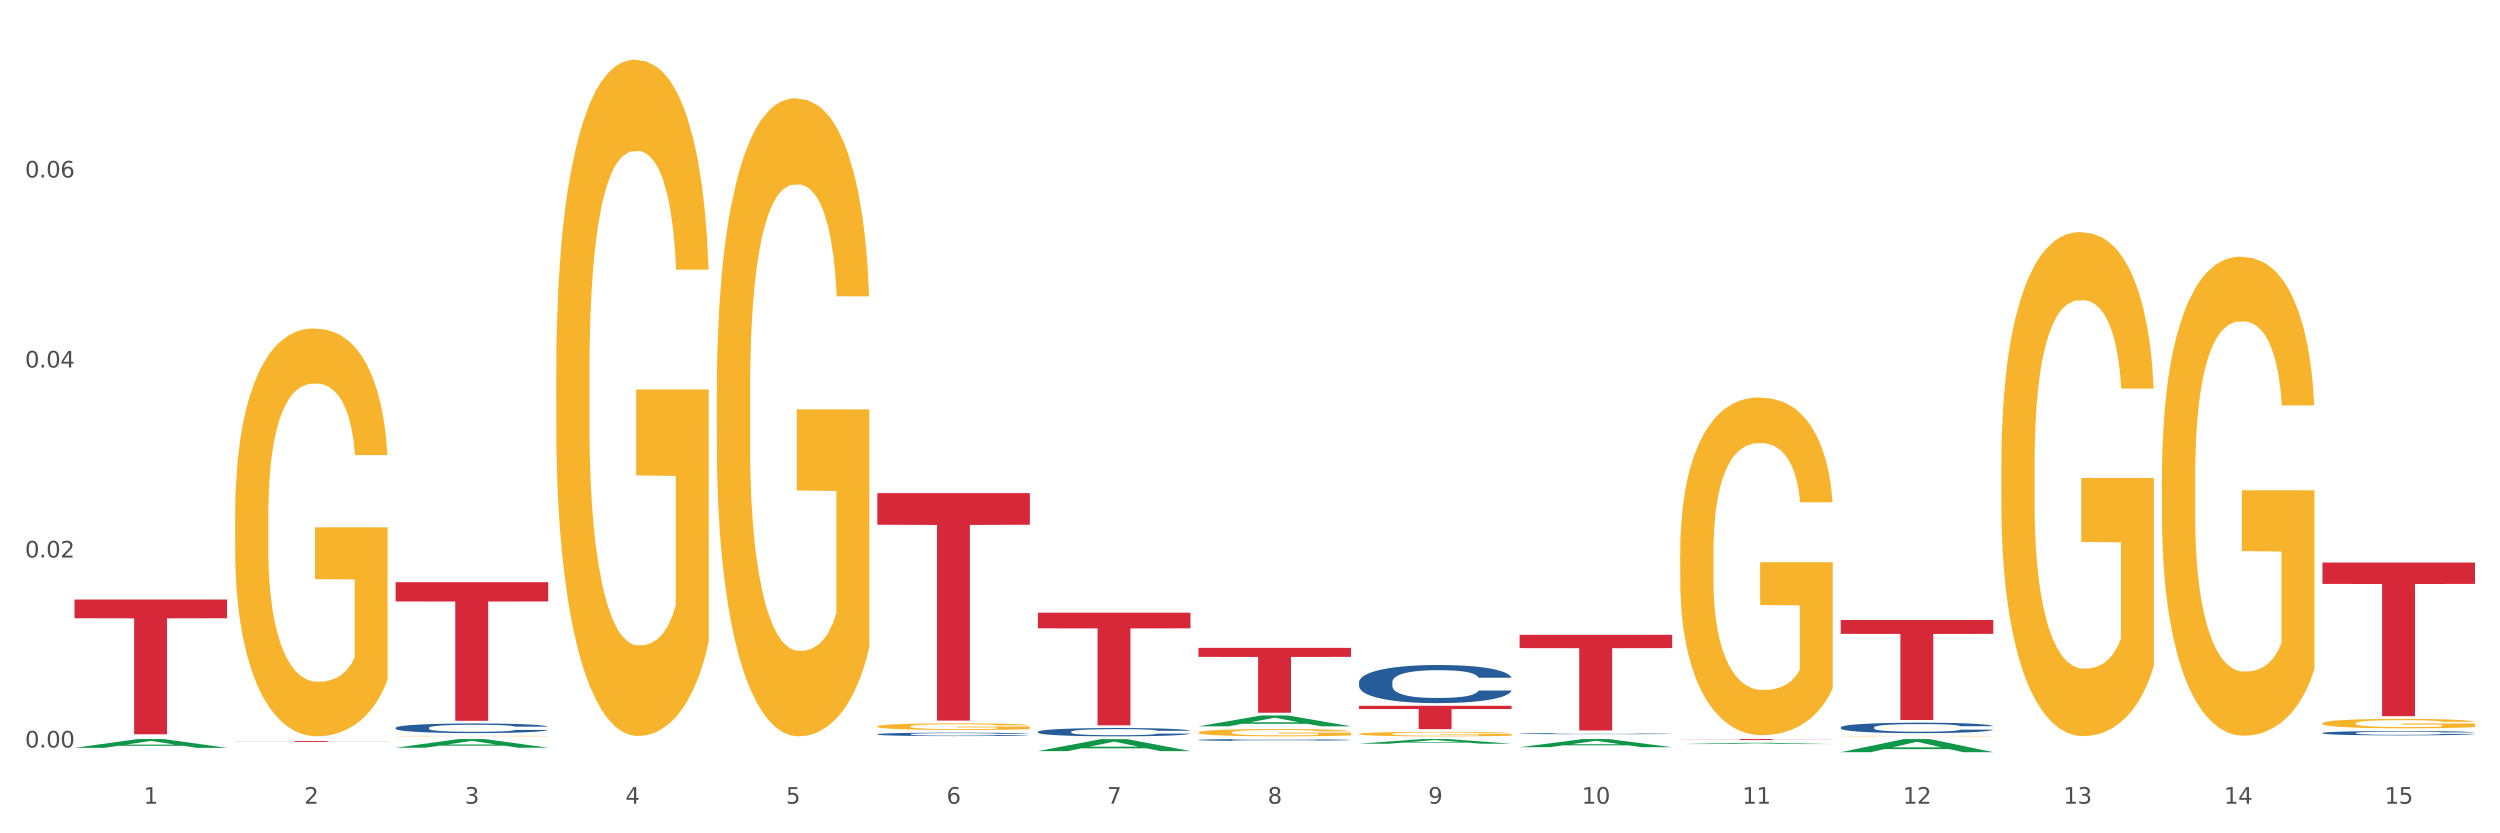 <?xml version="1.0" encoding="utf-8" standalone="no"?>
<!DOCTYPE svg PUBLIC "-//W3C//DTD SVG 1.1//EN"
  "http://www.w3.org/Graphics/SVG/1.1/DTD/svg11.dtd">
<svg xmlns:xlink="http://www.w3.org/1999/xlink" width="1080pt" height="360pt" viewBox="0 0 1080 360" xmlns="http://www.w3.org/2000/svg" version="1.1">
 <rect x="0" y="0" width="1080" height="360" fill="#333333" stroke="none"/>
 <defs>
  <style type="text/css">*{stroke-linejoin: round; stroke-linecap: butt}</style>
 </defs>
 <g id="figure_1">
  <g id="patch_1">
   <path d="M 0 360 
L 1080 360 
L 1080 0 
L 0 0 
z
" style="fill: #ffffff; stroke: #ffffff; stroke-linejoin: miter"/>
  </g>
  <g id="axes_1">
   <g id="matplotlib.axis_1">
    <g id="xtick_1">
     <g id="text_1">
      <!-- 1 -->
      <g style="fill: #4d4d4d" transform="translate(62.07 347.204) scale(0.096 -0.096)">
       <defs>
        <path id="DejaVuSans-31" d="M 794 531 
L 1825 531 
L 1825 4091 
L 703 3866 
L 703 4441 
L 1819 4666 
L 2450 4666 
L 2450 531 
L 3481 531 
L 3481 0 
L 794 0 
L 794 531 
z
" transform="scale(0.016)"/>
       </defs>
       <use xlink:href="#DejaVuSans-31"/>
      </g>
     </g>
    </g>
    <g id="xtick_2">
     <g id="text_2">
      <!-- 2 -->
      <g style="fill: #4d4d4d" transform="translate(131.436 347.204) scale(0.096 -0.096)">
       <defs>
        <path id="DejaVuSans-32" d="M 1228 531 
L 3431 531 
L 3431 0 
L 469 0 
L 469 531 
Q 828 903 1448 1529 
Q 2069 2156 2228 2338 
Q 2531 2678 2651 2914 
Q 2772 3150 2772 3378 
Q 2772 3750 2511 3984 
Q 2250 4219 1831 4219 
Q 1534 4219 1204 4116 
Q 875 4013 500 3803 
L 500 4441 
Q 881 4594 1212 4672 
Q 1544 4750 1819 4750 
Q 2544 4750 2975 4387 
Q 3406 4025 3406 3419 
Q 3406 3131 3298 2873 
Q 3191 2616 2906 2266 
Q 2828 2175 2409 1742 
Q 1991 1309 1228 531 
z
" transform="scale(0.016)"/>
       </defs>
       <use xlink:href="#DejaVuSans-32"/>
      </g>
     </g>
    </g>
    <g id="xtick_3">
     <g id="text_3">
      <!-- 3 -->
      <g style="fill: #4d4d4d" transform="translate(200.802 347.204) scale(0.096 -0.096)">
       <defs>
        <path id="DejaVuSans-33" d="M 2597 2516 
Q 3050 2419 3304 2112 
Q 3559 1806 3559 1356 
Q 3559 666 3084 287 
Q 2609 -91 1734 -91 
Q 1441 -91 1130 -33 
Q 819 25 488 141 
L 488 750 
Q 750 597 1062 519 
Q 1375 441 1716 441 
Q 2309 441 2620 675 
Q 2931 909 2931 1356 
Q 2931 1769 2642 2001 
Q 2353 2234 1838 2234 
L 1294 2234 
L 1294 2753 
L 1863 2753 
Q 2328 2753 2575 2939 
Q 2822 3125 2822 3475 
Q 2822 3834 2567 4026 
Q 2313 4219 1838 4219 
Q 1578 4219 1281 4162 
Q 984 4106 628 3988 
L 628 4550 
Q 988 4650 1302 4700 
Q 1616 4750 1894 4750 
Q 2613 4750 3031 4423 
Q 3450 4097 3450 3541 
Q 3450 3153 3228 2886 
Q 3006 2619 2597 2516 
z
" transform="scale(0.016)"/>
       </defs>
       <use xlink:href="#DejaVuSans-33"/>
      </g>
     </g>
    </g>
    <g id="xtick_4">
     <g id="text_4">
      <!-- 4 -->
      <g style="fill: #4d4d4d" transform="translate(270.169 347.204) scale(0.096 -0.096)">
       <defs>
        <path id="DejaVuSans-34" d="M 2419 4116 
L 825 1625 
L 2419 1625 
L 2419 4116 
z
M 2253 4666 
L 3047 4666 
L 3047 1625 
L 3713 1625 
L 3713 1100 
L 3047 1100 
L 3047 0 
L 2419 0 
L 2419 1100 
L 313 1100 
L 313 1709 
L 2253 4666 
z
" transform="scale(0.016)"/>
       </defs>
       <use xlink:href="#DejaVuSans-34"/>
      </g>
     </g>
    </g>
    <g id="xtick_5">
     <g id="text_5">
      <!-- 5 -->
      <g style="fill: #4d4d4d" transform="translate(339.535 347.204) scale(0.096 -0.096)">
       <defs>
        <path id="DejaVuSans-35" d="M 691 4666 
L 3169 4666 
L 3169 4134 
L 1269 4134 
L 1269 2991 
Q 1406 3038 1543 3061 
Q 1681 3084 1819 3084 
Q 2600 3084 3056 2656 
Q 3513 2228 3513 1497 
Q 3513 744 3044 326 
Q 2575 -91 1722 -91 
Q 1428 -91 1123 -41 
Q 819 9 494 109 
L 494 744 
Q 775 591 1075 516 
Q 1375 441 1709 441 
Q 2250 441 2565 725 
Q 2881 1009 2881 1497 
Q 2881 1984 2565 2268 
Q 2250 2553 1709 2553 
Q 1456 2553 1204 2497 
Q 953 2441 691 2322 
L 691 4666 
z
" transform="scale(0.016)"/>
       </defs>
       <use xlink:href="#DejaVuSans-35"/>
      </g>
     </g>
    </g>
    <g id="xtick_6">
     <g id="text_6">
      <!-- 6 -->
      <g style="fill: #4d4d4d" transform="translate(408.901 347.204) scale(0.096 -0.096)">
       <defs>
        <path id="DejaVuSans-36" d="M 2113 2584 
Q 1688 2584 1439 2293 
Q 1191 2003 1191 1497 
Q 1191 994 1439 701 
Q 1688 409 2113 409 
Q 2538 409 2786 701 
Q 3034 994 3034 1497 
Q 3034 2003 2786 2293 
Q 2538 2584 2113 2584 
z
M 3366 4563 
L 3366 3988 
Q 3128 4100 2886 4159 
Q 2644 4219 2406 4219 
Q 1781 4219 1451 3797 
Q 1122 3375 1075 2522 
Q 1259 2794 1537 2939 
Q 1816 3084 2150 3084 
Q 2853 3084 3261 2657 
Q 3669 2231 3669 1497 
Q 3669 778 3244 343 
Q 2819 -91 2113 -91 
Q 1303 -91 875 529 
Q 447 1150 447 2328 
Q 447 3434 972 4092 
Q 1497 4750 2381 4750 
Q 2619 4750 2861 4703 
Q 3103 4656 3366 4563 
z
" transform="scale(0.016)"/>
       </defs>
       <use xlink:href="#DejaVuSans-36"/>
      </g>
     </g>
    </g>
    <g id="xtick_7">
     <g id="text_7">
      <!-- 7 -->
      <g style="fill: #4d4d4d" transform="translate(478.267 347.204) scale(0.096 -0.096)">
       <defs>
        <path id="DejaVuSans-37" d="M 525 4666 
L 3525 4666 
L 3525 4397 
L 1831 0 
L 1172 0 
L 2766 4134 
L 525 4134 
L 525 4666 
z
" transform="scale(0.016)"/>
       </defs>
       <use xlink:href="#DejaVuSans-37"/>
      </g>
     </g>
    </g>
    <g id="xtick_8">
     <g id="text_8">
      <!-- 8 -->
      <g style="fill: #4d4d4d" transform="translate(547.634 347.204) scale(0.096 -0.096)">
       <defs>
        <path id="DejaVuSans-38" d="M 2034 2216 
Q 1584 2216 1326 1975 
Q 1069 1734 1069 1313 
Q 1069 891 1326 650 
Q 1584 409 2034 409 
Q 2484 409 2743 651 
Q 3003 894 3003 1313 
Q 3003 1734 2745 1975 
Q 2488 2216 2034 2216 
z
M 1403 2484 
Q 997 2584 770 2862 
Q 544 3141 544 3541 
Q 544 4100 942 4425 
Q 1341 4750 2034 4750 
Q 2731 4750 3128 4425 
Q 3525 4100 3525 3541 
Q 3525 3141 3298 2862 
Q 3072 2584 2669 2484 
Q 3125 2378 3379 2068 
Q 3634 1759 3634 1313 
Q 3634 634 3220 271 
Q 2806 -91 2034 -91 
Q 1263 -91 848 271 
Q 434 634 434 1313 
Q 434 1759 690 2068 
Q 947 2378 1403 2484 
z
M 1172 3481 
Q 1172 3119 1398 2916 
Q 1625 2713 2034 2713 
Q 2441 2713 2670 2916 
Q 2900 3119 2900 3481 
Q 2900 3844 2670 4047 
Q 2441 4250 2034 4250 
Q 1625 4250 1398 4047 
Q 1172 3844 1172 3481 
z
" transform="scale(0.016)"/>
       </defs>
       <use xlink:href="#DejaVuSans-38"/>
      </g>
     </g>
    </g>
    <g id="xtick_9">
     <g id="text_9">
      <!-- 9 -->
      <g style="fill: #4d4d4d" transform="translate(617 347.204) scale(0.096 -0.096)">
       <defs>
        <path id="DejaVuSans-39" d="M 703 97 
L 703 672 
Q 941 559 1184 500 
Q 1428 441 1663 441 
Q 2288 441 2617 861 
Q 2947 1281 2994 2138 
Q 2813 1869 2534 1725 
Q 2256 1581 1919 1581 
Q 1219 1581 811 2004 
Q 403 2428 403 3163 
Q 403 3881 828 4315 
Q 1253 4750 1959 4750 
Q 2769 4750 3195 4129 
Q 3622 3509 3622 2328 
Q 3622 1225 3098 567 
Q 2575 -91 1691 -91 
Q 1453 -91 1209 -44 
Q 966 3 703 97 
z
M 1959 2075 
Q 2384 2075 2632 2365 
Q 2881 2656 2881 3163 
Q 2881 3666 2632 3958 
Q 2384 4250 1959 4250 
Q 1534 4250 1286 3958 
Q 1038 3666 1038 3163 
Q 1038 2656 1286 2365 
Q 1534 2075 1959 2075 
z
" transform="scale(0.016)"/>
       </defs>
       <use xlink:href="#DejaVuSans-39"/>
      </g>
     </g>
    </g>
    <g id="xtick_10">
     <g id="text_10">
      <!-- 10 -->
      <g style="fill: #4d4d4d" transform="translate(683.312 347.204) scale(0.096 -0.096)">
       <defs>
        <path id="DejaVuSans-30" d="M 2034 4250 
Q 1547 4250 1301 3770 
Q 1056 3291 1056 2328 
Q 1056 1369 1301 889 
Q 1547 409 2034 409 
Q 2525 409 2770 889 
Q 3016 1369 3016 2328 
Q 3016 3291 2770 3770 
Q 2525 4250 2034 4250 
z
M 2034 4750 
Q 2819 4750 3233 4129 
Q 3647 3509 3647 2328 
Q 3647 1150 3233 529 
Q 2819 -91 2034 -91 
Q 1250 -91 836 529 
Q 422 1150 422 2328 
Q 422 3509 836 4129 
Q 1250 4750 2034 4750 
z
" transform="scale(0.016)"/>
       </defs>
       <use xlink:href="#DejaVuSans-31"/>
       <use xlink:href="#DejaVuSans-30" transform="translate(63.623 0)"/>
      </g>
     </g>
    </g>
    <g id="xtick_11">
     <g id="text_11">
      <!-- 11 -->
      <g style="fill: #4d4d4d" transform="translate(752.678 347.204) scale(0.096 -0.096)">
       <use xlink:href="#DejaVuSans-31"/>
       <use xlink:href="#DejaVuSans-31" transform="translate(63.623 0)"/>
      </g>
     </g>
    </g>
    <g id="xtick_12">
     <g id="text_12">
      <!-- 12 -->
      <g style="fill: #4d4d4d" transform="translate(822.044 347.204) scale(0.096 -0.096)">
       <use xlink:href="#DejaVuSans-31"/>
       <use xlink:href="#DejaVuSans-32" transform="translate(63.623 0)"/>
      </g>
     </g>
    </g>
    <g id="xtick_13">
     <g id="text_13">
      <!-- 13 -->
      <g style="fill: #4d4d4d" transform="translate(891.411 347.204) scale(0.096 -0.096)">
       <use xlink:href="#DejaVuSans-31"/>
       <use xlink:href="#DejaVuSans-33" transform="translate(63.623 0)"/>
      </g>
     </g>
    </g>
    <g id="xtick_14">
     <g id="text_14">
      <!-- 14 -->
      <g style="fill: #4d4d4d" transform="translate(960.777 347.204) scale(0.096 -0.096)">
       <use xlink:href="#DejaVuSans-31"/>
       <use xlink:href="#DejaVuSans-34" transform="translate(63.623 0)"/>
      </g>
     </g>
    </g>
    <g id="xtick_15">
     <g id="text_15">
      <!-- 15 -->
      <g style="fill: #4d4d4d" transform="translate(1030.143 347.204) scale(0.096 -0.096)">
       <use xlink:href="#DejaVuSans-31"/>
       <use xlink:href="#DejaVuSans-35" transform="translate(63.623 0)"/>
      </g>
     </g>
    </g>
    <g id="xtick_16"/>
    <g id="xtick_17"/>
    <g id="xtick_18"/>
    <g id="xtick_19"/>
    <g id="xtick_20"/>
    <g id="xtick_21"/>
    <g id="xtick_22"/>
    <g id="xtick_23"/>
    <g id="xtick_24"/>
    <g id="xtick_25"/>
    <g id="xtick_26"/>
    <g id="xtick_27"/>
    <g id="xtick_28"/>
    <g id="xtick_29"/>
   </g>
   <g id="matplotlib.axis_2">
    <g id="ytick_1">
     <g id="text_16">
      <!-- 0.00 -->
      <g style="fill: #4d4d4d" transform="translate(10.8 322.922) scale(0.096 -0.096)">
       <defs>
        <path id="DejaVuSans-2e" d="M 684 794 
L 1344 794 
L 1344 0 
L 684 0 
L 684 794 
z
" transform="scale(0.016)"/>
       </defs>
       <use xlink:href="#DejaVuSans-30"/>
       <use xlink:href="#DejaVuSans-2e" transform="translate(63.623 0)"/>
       <use xlink:href="#DejaVuSans-30" transform="translate(95.41 0)"/>
       <use xlink:href="#DejaVuSans-30" transform="translate(159.033 0)"/>
      </g>
     </g>
    </g>
    <g id="ytick_2">
     <g id="text_17">
      <!-- 0.02 -->
      <g style="fill: #4d4d4d" transform="translate(10.8 240.844) scale(0.096 -0.096)">
       <use xlink:href="#DejaVuSans-30"/>
       <use xlink:href="#DejaVuSans-2e" transform="translate(63.623 0)"/>
       <use xlink:href="#DejaVuSans-30" transform="translate(95.41 0)"/>
       <use xlink:href="#DejaVuSans-32" transform="translate(159.033 0)"/>
      </g>
     </g>
    </g>
    <g id="ytick_3">
     <g id="text_18">
      <!-- 0.04 -->
      <g style="fill: #4d4d4d" transform="translate(10.8 158.766) scale(0.096 -0.096)">
       <use xlink:href="#DejaVuSans-30"/>
       <use xlink:href="#DejaVuSans-2e" transform="translate(63.623 0)"/>
       <use xlink:href="#DejaVuSans-30" transform="translate(95.41 0)"/>
       <use xlink:href="#DejaVuSans-34" transform="translate(159.033 0)"/>
      </g>
     </g>
    </g>
    <g id="ytick_4">
     <g id="text_19">
      <!-- 0.06 -->
      <g style="fill: #4d4d4d" transform="translate(10.8 76.688) scale(0.096 -0.096)">
       <use xlink:href="#DejaVuSans-30"/>
       <use xlink:href="#DejaVuSans-2e" transform="translate(63.623 0)"/>
       <use xlink:href="#DejaVuSans-30" transform="translate(95.41 0)"/>
       <use xlink:href="#DejaVuSans-36" transform="translate(159.033 0)"/>
      </g>
     </g>
    </g>
    <g id="ytick_5"/>
    <g id="ytick_6"/>
    <g id="ytick_7"/>
    <g id="ytick_8"/>
   </g>
   <g id="PolyCollection_1">
    <path d="M 32.175 323.07 
L 32.243 323.066 
L 59.417 319.278 
L 70.695 319.274 
L 98.073 323.077 
L 85.029 323.077 
L 79.119 322.191 
L 51.061 322.191 
L 50.857 322.206 
L 45.151 323.077 
L 32.175 323.077 
L 32.175 323.07 
L 54.594 321.663 
L 75.586 321.659 
L 65.192 320.085 
L 65.056 320.078 
L 64.92 320.088 
L 54.526 321.659 
L 54.594 321.663 
L 32.175 323.07 
z
" clip-path="url(#p34d28f32a7)" style="fill: #109648"/>
    <path d="M 448.372 316.121 
L 448.45 316.118 
L 448.45 316.026 
L 448.684 315.901 
L 449.541 315.671 
L 450.631 315.497 
L 452.501 315.294 
L 453.513 315.208 
L 454.837 315.113 
L 457.564 314.959 
L 460.679 314.828 
L 462.861 314.755 
L 464.496 314.709 
L 468.157 314.627 
L 470.26 314.591 
L 472.441 314.562 
L 474.311 314.542 
L 477.427 314.519 
L 479.919 314.509 
L 482.801 314.506 
L 485.216 314.509 
L 488.41 314.522 
L 493.083 314.562 
L 494.875 314.585 
L 497.289 314.624 
L 499.782 314.677 
L 501.807 314.729 
L 504.144 314.805 
L 506.559 314.903 
L 508.896 315.028 
L 510.531 315.143 
L 511.856 315.264 
L 513.024 315.412 
L 513.881 315.573 
L 514.27 315.707 
L 500.016 315.707 
L 499.626 315.586 
L 498.847 315.455 
L 498.068 315.366 
L 497.212 315.294 
L 495.887 315.212 
L 494.719 315.159 
L 492.772 315.097 
L 490.98 315.057 
L 489.5 315.034 
L 487.709 315.015 
L 483.892 314.995 
L 481.165 314.995 
L 479.452 315.002 
L 477.349 315.018 
L 475.557 315.041 
L 473.454 315.08 
L 471.818 315.123 
L 470.183 315.179 
L 469.248 315.218 
L 467.846 315.291 
L 466.911 315.35 
L 465.665 315.451 
L 464.964 315.524 
L 463.717 315.711 
L 463.172 315.849 
L 462.938 315.944 
L 462.783 316.049 
L 462.783 316.561 
L 463.25 316.791 
L 463.639 316.889 
L 464.263 317.001 
L 465.431 317.145 
L 467.145 317.286 
L 468.936 317.388 
L 470.416 317.45 
L 471.818 317.496 
L 473.22 317.533 
L 474.934 317.565 
L 476.336 317.585 
L 478.439 317.605 
L 480.932 317.615 
L 482.879 317.615 
L 486.852 317.598 
L 488.643 317.582 
L 490.357 317.559 
L 492.226 317.523 
L 493.706 317.483 
L 494.563 317.454 
L 495.965 317.391 
L 497.056 317.326 
L 497.99 317.25 
L 498.614 317.185 
L 499.315 317.086 
L 499.86 316.974 
L 500.016 316.915 
L 514.27 316.915 
L 513.959 317.034 
L 513.413 317.148 
L 512.323 317.303 
L 511.466 317.391 
L 510.142 317.5 
L 508.74 317.592 
L 506.792 317.693 
L 505.001 317.769 
L 503.131 317.835 
L 501.106 317.894 
L 497.445 317.976 
L 496.121 317.999 
L 493.317 318.038 
L 491.136 318.061 
L 487.942 318.084 
L 484.671 318.097 
L 481.243 318.1 
L 478.206 318.094 
L 474.856 318.074 
L 472.753 318.054 
L 470.416 318.025 
L 467.69 317.979 
L 465.119 317.923 
L 462.705 317.858 
L 460.446 317.782 
L 458.343 317.697 
L 455.616 317.556 
L 453.591 317.418 
L 452.111 317.29 
L 451.099 317.181 
L 450.086 317.043 
L 449.541 316.948 
L 448.684 316.718 
L 448.372 316.505 
L 448.372 316.121 
z
" clip-path="url(#p34d28f32a7)" style="fill: #255c99"/>
    <path d="M 517.739 319.646 
L 517.816 319.646 
L 517.816 319.625 
L 518.05 319.596 
L 518.907 319.543 
L 519.997 319.503 
L 521.867 319.456 
L 522.88 319.436 
L 524.204 319.414 
L 526.93 319.379 
L 530.046 319.349 
L 532.227 319.332 
L 533.863 319.321 
L 537.523 319.302 
L 539.627 319.294 
L 541.808 319.287 
L 543.677 319.283 
L 546.793 319.278 
L 549.285 319.275 
L 552.167 319.274 
L 554.582 319.275 
L 557.776 319.278 
L 562.449 319.287 
L 564.241 319.293 
L 566.656 319.302 
L 569.148 319.314 
L 571.173 319.326 
L 573.51 319.343 
L 575.925 319.366 
L 578.262 319.395 
L 579.898 319.421 
L 581.222 319.449 
L 582.39 319.483 
L 583.247 319.52 
L 583.636 319.551 
L 569.382 319.551 
L 568.992 319.523 
L 568.214 319.493 
L 567.435 319.473 
L 566.578 319.456 
L 565.254 319.437 
L 564.085 319.425 
L 562.138 319.411 
L 560.346 319.402 
L 558.866 319.396 
L 557.075 319.392 
L 553.258 319.387 
L 550.532 319.387 
L 548.818 319.389 
L 546.715 319.392 
L 544.923 319.398 
L 542.82 319.407 
L 541.184 319.417 
L 539.549 319.429 
L 538.614 319.439 
L 537.212 319.455 
L 536.277 319.469 
L 535.031 319.492 
L 534.33 319.509 
L 533.084 319.552 
L 532.538 319.584 
L 532.305 319.606 
L 532.149 319.63 
L 532.149 319.748 
L 532.616 319.801 
L 533.006 319.823 
L 533.629 319.849 
L 534.797 319.882 
L 536.511 319.915 
L 538.302 319.938 
L 539.782 319.953 
L 541.184 319.963 
L 542.587 319.972 
L 544.3 319.979 
L 545.702 319.984 
L 547.805 319.988 
L 550.298 319.99 
L 552.245 319.99 
L 556.218 319.987 
L 558.009 319.983 
L 559.723 319.978 
L 561.593 319.969 
L 563.073 319.96 
L 563.929 319.953 
L 565.331 319.939 
L 566.422 319.924 
L 567.357 319.907 
L 567.98 319.891 
L 568.681 319.869 
L 569.226 319.843 
L 569.382 319.829 
L 583.636 319.829 
L 583.325 319.857 
L 582.78 319.883 
L 581.689 319.919 
L 580.832 319.939 
L 579.508 319.964 
L 578.106 319.985 
L 576.159 320.009 
L 574.367 320.026 
L 572.498 320.041 
L 570.472 320.055 
L 566.811 320.074 
L 565.487 320.079 
L 562.683 320.088 
L 560.502 320.093 
L 557.308 320.099 
L 554.037 320.102 
L 550.61 320.102 
L 547.572 320.101 
L 544.222 320.096 
L 542.119 320.092 
L 539.782 320.085 
L 537.056 320.074 
L 534.486 320.062 
L 532.071 320.046 
L 529.812 320.029 
L 527.709 320.009 
L 524.983 319.977 
L 522.957 319.945 
L 521.477 319.916 
L 520.465 319.891 
L 519.452 319.859 
L 518.907 319.837 
L 518.05 319.784 
L 517.739 319.735 
L 517.739 319.646 
z
" clip-path="url(#p34d28f32a7)" style="fill: #255c99"/>
    <path d="M 587.105 294.68 
L 587.183 294.665 
L 587.183 294.244 
L 587.416 293.673 
L 588.273 292.62 
L 589.364 291.824 
L 591.233 290.892 
L 592.246 290.501 
L 593.57 290.065 
L 596.296 289.358 
L 599.412 288.757 
L 601.593 288.426 
L 603.229 288.216 
L 606.89 287.84 
L 608.993 287.675 
L 611.174 287.539 
L 613.043 287.449 
L 616.159 287.344 
L 618.652 287.299 
L 621.534 287.284 
L 623.948 287.299 
L 627.142 287.359 
L 631.816 287.539 
L 633.607 287.645 
L 636.022 287.825 
L 638.514 288.065 
L 640.54 288.306 
L 642.877 288.652 
L 645.291 289.103 
L 647.628 289.674 
L 649.264 290.2 
L 650.588 290.756 
L 651.756 291.433 
L 652.613 292.169 
L 653.003 292.786 
L 638.748 292.786 
L 638.359 292.23 
L 637.58 291.628 
L 636.801 291.222 
L 635.944 290.892 
L 634.62 290.516 
L 633.451 290.275 
L 631.504 289.99 
L 629.713 289.809 
L 628.233 289.704 
L 626.441 289.614 
L 622.624 289.524 
L 619.898 289.524 
L 618.184 289.554 
L 616.081 289.629 
L 614.29 289.734 
L 612.186 289.915 
L 610.551 290.11 
L 608.915 290.366 
L 607.98 290.546 
L 606.578 290.877 
L 605.643 291.147 
L 604.397 291.613 
L 603.696 291.944 
L 602.45 292.801 
L 601.905 293.432 
L 601.671 293.868 
L 601.515 294.349 
L 601.515 296.694 
L 601.982 297.747 
L 602.372 298.198 
L 602.995 298.709 
L 604.163 299.37 
L 605.877 300.017 
L 607.669 300.483 
L 609.149 300.768 
L 610.551 300.979 
L 611.953 301.144 
L 613.666 301.295 
L 615.069 301.385 
L 617.172 301.475 
L 619.664 301.52 
L 621.612 301.52 
L 625.584 301.445 
L 627.376 301.37 
L 629.089 301.265 
L 630.959 301.099 
L 632.439 300.919 
L 633.296 300.783 
L 634.698 300.498 
L 635.788 300.197 
L 636.723 299.851 
L 637.346 299.551 
L 638.047 299.1 
L 638.592 298.589 
L 638.748 298.318 
L 653.003 298.318 
L 652.691 298.859 
L 652.146 299.385 
L 651.055 300.092 
L 650.199 300.498 
L 648.874 300.994 
L 647.472 301.415 
L 645.525 301.881 
L 643.733 302.227 
L 641.864 302.527 
L 639.839 302.798 
L 636.178 303.174 
L 634.853 303.279 
L 632.049 303.459 
L 629.868 303.565 
L 626.675 303.67 
L 623.403 303.73 
L 619.976 303.745 
L 616.938 303.715 
L 613.589 303.625 
L 611.485 303.535 
L 609.149 303.399 
L 606.422 303.189 
L 603.852 302.933 
L 601.437 302.633 
L 599.178 302.287 
L 597.075 301.896 
L 594.349 301.249 
L 592.324 300.618 
L 590.844 300.032 
L 589.831 299.536 
L 588.818 298.904 
L 588.273 298.468 
L 587.416 297.416 
L 587.105 296.439 
L 587.105 294.68 
z
" clip-path="url(#p34d28f32a7)" style="fill: #255c99"/>
    <path d="M 656.471 316.93 
L 656.549 316.93 
L 656.549 316.918 
L 656.783 316.902 
L 657.639 316.873 
L 658.73 316.851 
L 660.599 316.825 
L 661.612 316.815 
L 662.936 316.803 
L 665.662 316.783 
L 668.778 316.766 
L 670.959 316.757 
L 672.595 316.751 
L 676.256 316.741 
L 678.359 316.736 
L 680.54 316.733 
L 682.41 316.73 
L 685.525 316.727 
L 688.018 316.726 
L 690.9 316.726 
L 693.315 316.726 
L 696.508 316.728 
L 701.182 316.733 
L 702.973 316.736 
L 705.388 316.741 
L 707.881 316.747 
L 709.906 316.754 
L 712.243 316.763 
L 714.657 316.776 
L 716.994 316.792 
L 718.63 316.806 
L 719.954 316.822 
L 721.123 316.84 
L 721.979 316.861 
L 722.369 316.878 
L 708.114 316.878 
L 707.725 316.862 
L 706.946 316.846 
L 706.167 316.835 
L 705.31 316.825 
L 703.986 316.815 
L 702.818 316.808 
L 700.87 316.8 
L 699.079 316.796 
L 697.599 316.793 
L 695.807 316.79 
L 691.99 316.788 
L 689.264 316.788 
L 687.55 316.788 
L 685.447 316.791 
L 683.656 316.793 
L 681.553 316.798 
L 679.917 316.804 
L 678.281 316.811 
L 677.346 316.816 
L 675.944 316.825 
L 675.01 316.833 
L 673.763 316.845 
L 673.062 316.855 
L 671.816 316.878 
L 671.271 316.896 
L 671.037 316.908 
L 670.881 316.921 
L 670.881 316.986 
L 671.349 317.015 
L 671.738 317.028 
L 672.361 317.042 
L 673.53 317.06 
L 675.243 317.078 
L 677.035 317.091 
L 678.515 317.099 
L 679.917 317.104 
L 681.319 317.109 
L 683.033 317.113 
L 684.435 317.116 
L 686.538 317.118 
L 689.03 317.119 
L 690.978 317.119 
L 694.95 317.117 
L 696.742 317.115 
L 698.456 317.112 
L 700.325 317.108 
L 701.805 317.103 
L 702.662 317.099 
L 704.064 317.091 
L 705.154 317.083 
L 706.089 317.073 
L 706.712 317.065 
L 707.413 317.052 
L 707.959 317.038 
L 708.114 317.031 
L 722.369 317.031 
L 722.057 317.046 
L 721.512 317.06 
L 720.422 317.08 
L 719.565 317.091 
L 718.241 317.105 
L 716.838 317.117 
L 714.891 317.129 
L 713.1 317.139 
L 711.23 317.147 
L 709.205 317.155 
L 705.544 317.165 
L 704.22 317.168 
L 701.416 317.173 
L 699.235 317.176 
L 696.041 317.179 
L 692.769 317.181 
L 689.342 317.181 
L 686.304 317.18 
L 682.955 317.178 
L 680.852 317.175 
L 678.515 317.171 
L 675.789 317.166 
L 673.218 317.159 
L 670.803 317.15 
L 668.544 317.141 
L 666.441 317.13 
L 663.715 317.112 
L 661.69 317.094 
L 660.21 317.078 
L 659.197 317.065 
L 658.185 317.047 
L 657.639 317.035 
L 656.783 317.006 
L 656.471 316.979 
L 656.471 316.93 
z
" clip-path="url(#p34d28f32a7)" style="fill: #255c99"/>
    <path d="M 795.203 314.227 
L 795.281 314.223 
L 795.281 314.108 
L 795.515 313.951 
L 796.372 313.662 
L 797.462 313.444 
L 799.332 313.189 
L 800.344 313.081 
L 801.669 312.962 
L 804.395 312.768 
L 807.511 312.604 
L 809.692 312.513 
L 811.327 312.455 
L 814.988 312.352 
L 817.092 312.307 
L 819.273 312.27 
L 821.142 312.245 
L 824.258 312.216 
L 826.75 312.204 
L 829.632 312.2 
L 832.047 312.204 
L 835.241 312.22 
L 839.914 312.27 
L 841.706 312.299 
L 844.121 312.348 
L 846.613 312.414 
L 848.638 312.48 
L 850.975 312.575 
L 853.39 312.698 
L 855.727 312.855 
L 857.362 312.999 
L 858.687 313.152 
L 859.855 313.337 
L 860.712 313.539 
L 861.101 313.708 
L 846.847 313.708 
L 846.457 313.555 
L 845.678 313.391 
L 844.899 313.279 
L 844.043 313.189 
L 842.718 313.086 
L 841.55 313.02 
L 839.603 312.941 
L 837.811 312.892 
L 836.331 312.863 
L 834.54 312.838 
L 830.723 312.814 
L 827.997 312.814 
L 826.283 312.822 
L 824.18 312.843 
L 822.388 312.871 
L 820.285 312.921 
L 818.649 312.974 
L 817.014 313.044 
L 816.079 313.094 
L 814.677 313.185 
L 813.742 313.259 
L 812.496 313.386 
L 811.795 313.477 
L 810.548 313.712 
L 810.003 313.885 
L 809.77 314.005 
L 809.614 314.136 
L 809.614 314.779 
L 810.081 315.068 
L 810.471 315.191 
L 811.094 315.331 
L 812.262 315.513 
L 813.976 315.69 
L 815.767 315.818 
L 817.247 315.896 
L 818.649 315.954 
L 820.051 315.999 
L 821.765 316.04 
L 823.167 316.065 
L 825.27 316.09 
L 827.763 316.102 
L 829.71 316.102 
L 833.683 316.081 
L 835.474 316.061 
L 837.188 316.032 
L 839.057 315.986 
L 840.537 315.937 
L 841.394 315.9 
L 842.796 315.822 
L 843.887 315.739 
L 844.822 315.644 
L 845.445 315.562 
L 846.146 315.438 
L 846.691 315.298 
L 846.847 315.224 
L 861.101 315.224 
L 860.79 315.373 
L 860.245 315.517 
L 859.154 315.71 
L 858.297 315.822 
L 856.973 315.958 
L 855.571 316.073 
L 853.624 316.201 
L 851.832 316.296 
L 849.963 316.378 
L 847.937 316.452 
L 844.276 316.555 
L 842.952 316.584 
L 840.148 316.633 
L 837.967 316.662 
L 834.773 316.691 
L 831.502 316.708 
L 828.074 316.712 
L 825.037 316.703 
L 821.687 316.679 
L 819.584 316.654 
L 817.247 316.617 
L 814.521 316.559 
L 811.951 316.489 
L 809.536 316.407 
L 807.277 316.312 
L 805.174 316.205 
L 802.448 316.028 
L 800.422 315.855 
L 798.942 315.694 
L 797.93 315.558 
L 796.917 315.385 
L 796.372 315.265 
L 795.515 314.977 
L 795.203 314.709 
L 795.203 314.227 
z
" clip-path="url(#p34d28f32a7)" style="fill: #255c99"/>
    <path d="M 1003.302 316.651 
L 1003.38 316.649 
L 1003.38 316.601 
L 1003.614 316.536 
L 1004.47 316.417 
L 1005.561 316.326 
L 1007.43 316.22 
L 1008.443 316.175 
L 1009.767 316.126 
L 1012.494 316.045 
L 1015.609 315.977 
L 1017.79 315.939 
L 1019.426 315.915 
L 1023.087 315.872 
L 1025.19 315.853 
L 1027.371 315.838 
L 1029.241 315.828 
L 1032.356 315.816 
L 1034.849 315.811 
L 1037.731 315.809 
L 1040.146 315.811 
L 1043.339 315.817 
L 1048.013 315.838 
L 1049.805 315.85 
L 1052.219 315.871 
L 1054.712 315.898 
L 1056.737 315.925 
L 1059.074 315.965 
L 1061.489 316.016 
L 1063.825 316.081 
L 1065.461 316.141 
L 1066.785 316.204 
L 1067.954 316.281 
L 1068.811 316.365 
L 1069.2 316.435 
L 1054.945 316.435 
L 1054.556 316.372 
L 1053.777 316.304 
L 1052.998 316.257 
L 1052.141 316.22 
L 1050.817 316.177 
L 1049.649 316.15 
L 1047.701 316.117 
L 1045.91 316.096 
L 1044.43 316.084 
L 1042.638 316.074 
L 1038.822 316.064 
L 1036.095 316.064 
L 1034.382 316.067 
L 1032.278 316.076 
L 1030.487 316.088 
L 1028.384 316.108 
L 1026.748 316.131 
L 1025.112 316.16 
L 1024.178 316.18 
L 1022.775 316.218 
L 1021.841 316.249 
L 1020.594 316.302 
L 1019.893 316.339 
L 1018.647 316.437 
L 1018.102 316.509 
L 1017.868 316.559 
L 1017.712 316.613 
L 1017.712 316.88 
L 1018.18 317 
L 1018.569 317.052 
L 1019.192 317.11 
L 1020.361 317.185 
L 1022.074 317.259 
L 1023.866 317.312 
L 1025.346 317.344 
L 1026.748 317.368 
L 1028.15 317.387 
L 1029.864 317.404 
L 1031.266 317.414 
L 1033.369 317.425 
L 1035.862 317.43 
L 1037.809 317.43 
L 1041.781 317.421 
L 1043.573 317.413 
L 1045.287 317.401 
L 1047.156 317.382 
L 1048.636 317.361 
L 1049.493 317.346 
L 1050.895 317.313 
L 1051.986 317.279 
L 1052.92 317.24 
L 1053.543 317.206 
L 1054.244 317.154 
L 1054.79 317.096 
L 1054.945 317.065 
L 1069.2 317.065 
L 1068.888 317.127 
L 1068.343 317.187 
L 1067.253 317.267 
L 1066.396 317.313 
L 1065.072 317.37 
L 1063.67 317.418 
L 1061.722 317.471 
L 1059.931 317.51 
L 1058.061 317.545 
L 1056.036 317.575 
L 1052.375 317.618 
L 1051.051 317.63 
L 1048.247 317.651 
L 1046.066 317.663 
L 1042.872 317.675 
L 1039.6 317.681 
L 1036.173 317.683 
L 1033.135 317.68 
L 1029.786 317.669 
L 1027.683 317.659 
L 1025.346 317.644 
L 1022.62 317.62 
L 1020.049 317.591 
L 1017.634 317.556 
L 1015.376 317.517 
L 1013.272 317.473 
L 1010.546 317.399 
L 1008.521 317.327 
L 1007.041 317.26 
L 1006.028 317.204 
L 1005.016 317.132 
L 1004.47 317.082 
L 1003.614 316.963 
L 1003.302 316.851 
L 1003.302 316.651 
z
" clip-path="url(#p34d28f32a7)" style="fill: #255c99"/>
    <path d="M 170.907 317.975 
L 170.985 317.975 
L 170.985 317.967 
L 171.141 317.96 
L 171.919 317.944 
L 173.086 317.931 
L 173.942 317.924 
L 174.798 317.918 
L 175.809 317.913 
L 177.054 317.907 
L 179.31 317.898 
L 180.71 317.893 
L 182.422 317.889 
L 185.534 317.882 
L 187.79 317.878 
L 190.124 317.875 
L 193.937 317.871 
L 196.426 317.869 
L 199.072 317.868 
L 202.261 317.867 
L 204.673 317.867 
L 209.964 317.868 
L 214.476 317.87 
L 216.655 317.871 
L 219.456 317.874 
L 220.934 317.875 
L 223.346 317.879 
L 225.835 317.883 
L 227.547 317.887 
L 230.114 317.894 
L 232.059 317.901 
L 233.849 317.91 
L 234.783 317.917 
L 235.483 317.922 
L 236.105 317.929 
L 236.728 317.939 
L 222.723 317.939 
L 222.179 317.932 
L 221.323 317.925 
L 220.078 317.918 
L 218.989 317.914 
L 217.122 317.909 
L 215.41 317.905 
L 213.62 317.903 
L 211.442 317.9 
L 209.73 317.899 
L 207.319 317.899 
L 202.573 317.899 
L 199.383 317.9 
L 197.204 317.903 
L 195.804 317.904 
L 194.559 317.907 
L 193.159 317.91 
L 191.525 317.914 
L 190.358 317.918 
L 189.191 317.923 
L 188.257 317.928 
L 187.401 317.934 
L 186.701 317.941 
L 186.157 317.947 
L 185.69 317.955 
L 185.301 317.969 
L 185.301 317.998 
L 185.456 318.005 
L 185.845 318.013 
L 186.312 318.02 
L 187.09 318.028 
L 187.79 318.033 
L 189.113 318.041 
L 190.591 318.047 
L 191.758 318.051 
L 192.925 318.055 
L 194.948 318.059 
L 197.204 318.063 
L 199.149 318.066 
L 201.795 318.068 
L 203.584 318.069 
L 205.14 318.069 
L 208.952 318.069 
L 211.675 318.068 
L 214.71 318.067 
L 217.044 318.065 
L 218.989 318.063 
L 221.167 318.059 
L 222.568 318.055 
L 222.568 318.011 
L 205.451 318.01 
L 205.451 317.981 
L 236.805 317.981 
L 236.805 318.068 
L 235.483 318.072 
L 234.004 318.076 
L 232.448 318.08 
L 230.114 318.084 
L 227.314 318.089 
L 224.824 318.092 
L 222.179 318.094 
L 219.067 318.097 
L 215.021 318.099 
L 212.531 318.1 
L 209.419 318.1 
L 205.763 318.1 
L 202.573 318.1 
L 199.461 318.099 
L 196.193 318.097 
L 193.003 318.094 
L 190.591 318.091 
L 188.179 318.088 
L 185.612 318.084 
L 183.589 318.079 
L 182.033 318.075 
L 180.321 318.071 
L 178.454 318.064 
L 177.054 318.058 
L 175.809 318.052 
L 174.486 318.045 
L 173.553 318.038 
L 172.619 318.03 
L 172.074 318.024 
L 171.452 318.014 
L 170.985 318.001 
L 170.907 317.975 
z
" clip-path="url(#p34d28f32a7)" style="fill: #f7b32b"/>
    <path d="M 1003.302 243.019 
L 1069.2 243.019 
L 1069.2 252.242 
L 1043.278 252.305 
L 1043.278 309.392 
L 1029.068 309.392 
L 1029.068 252.305 
L 1003.302 252.242 
L 1003.302 243.081 
L 1003.302 243.019 
z
" clip-path="url(#p34d28f32a7)" style="fill: #d62839"/>
    <path d="M 795.203 267.832 
L 861.101 267.832 
L 861.101 273.835 
L 835.179 273.875 
L 835.179 311.026 
L 820.969 311.026 
L 820.969 273.875 
L 795.203 273.835 
L 795.203 267.873 
L 795.203 267.832 
z
" clip-path="url(#p34d28f32a7)" style="fill: #d62839"/>
    <path d="M 725.837 319.274 
L 791.735 319.274 
L 791.735 319.335 
L 765.813 319.336 
L 765.813 319.713 
L 751.603 319.713 
L 751.603 319.336 
L 725.837 319.335 
L 725.837 319.275 
L 725.837 319.274 
z
" clip-path="url(#p34d28f32a7)" style="fill: #d62839"/>
    <path d="M 656.471 274.236 
L 722.369 274.236 
L 722.369 279.977 
L 696.447 280.016 
L 696.447 315.552 
L 682.237 315.552 
L 682.237 280.016 
L 656.471 279.977 
L 656.471 274.274 
L 656.471 274.236 
z
" clip-path="url(#p34d28f32a7)" style="fill: #d62839"/>
    <path d="M 587.105 304.919 
L 653.003 304.919 
L 653.003 306.318 
L 627.081 306.327 
L 627.081 314.986 
L 612.871 314.986 
L 612.871 306.327 
L 587.105 306.318 
L 587.105 304.928 
L 587.105 304.919 
z
" clip-path="url(#p34d28f32a7)" style="fill: #d62839"/>
    <path d="M 517.739 279.879 
L 583.636 279.879 
L 583.636 283.772 
L 557.715 283.798 
L 557.715 307.893 
L 543.504 307.893 
L 543.504 283.798 
L 517.739 283.772 
L 517.739 279.905 
L 517.739 279.879 
z
" clip-path="url(#p34d28f32a7)" style="fill: #d62839"/>
    <path d="M 379.006 317.18 
L 379.084 317.178 
L 379.084 317.14 
L 379.318 317.089 
L 380.175 316.994 
L 381.265 316.922 
L 383.134 316.838 
L 384.147 316.803 
L 385.471 316.764 
L 388.198 316.7 
L 391.313 316.646 
L 393.494 316.616 
L 395.13 316.597 
L 398.791 316.563 
L 400.894 316.549 
L 403.075 316.536 
L 404.945 316.528 
L 408.06 316.519 
L 410.553 316.515 
L 413.435 316.513 
L 415.85 316.515 
L 419.043 316.52 
L 423.717 316.536 
L 425.509 316.546 
L 427.923 316.562 
L 430.416 316.584 
L 432.441 316.605 
L 434.778 316.637 
L 437.193 316.677 
L 439.529 316.729 
L 441.165 316.776 
L 442.489 316.826 
L 443.658 316.887 
L 444.515 316.953 
L 444.904 317.009 
L 430.65 317.009 
L 430.26 316.959 
L 429.481 316.905 
L 428.702 316.868 
L 427.845 316.838 
L 426.521 316.804 
L 425.353 316.783 
L 423.405 316.757 
L 421.614 316.741 
L 420.134 316.731 
L 418.342 316.723 
L 414.526 316.715 
L 411.799 316.715 
L 410.086 316.718 
L 407.982 316.725 
L 406.191 316.734 
L 404.088 316.75 
L 402.452 316.768 
L 400.816 316.791 
L 399.882 316.807 
L 398.479 316.837 
L 397.545 316.861 
L 396.298 316.903 
L 395.597 316.933 
L 394.351 317.01 
L 393.806 317.067 
L 393.572 317.106 
L 393.416 317.15 
L 393.416 317.361 
L 393.884 317.456 
L 394.273 317.496 
L 394.896 317.542 
L 396.065 317.602 
L 397.778 317.66 
L 399.57 317.702 
L 401.05 317.728 
L 402.452 317.747 
L 403.854 317.762 
L 405.568 317.775 
L 406.97 317.783 
L 409.073 317.792 
L 411.566 317.796 
L 413.513 317.796 
L 417.485 317.789 
L 419.277 317.782 
L 420.991 317.773 
L 422.86 317.758 
L 424.34 317.741 
L 425.197 317.729 
L 426.599 317.704 
L 427.69 317.676 
L 428.624 317.645 
L 429.247 317.618 
L 429.948 317.578 
L 430.494 317.532 
L 430.65 317.507 
L 444.904 317.507 
L 444.592 317.556 
L 444.047 317.603 
L 442.957 317.667 
L 442.1 317.704 
L 440.776 317.748 
L 439.374 317.786 
L 437.426 317.828 
L 435.635 317.859 
L 433.765 317.886 
L 431.74 317.911 
L 428.079 317.945 
L 426.755 317.954 
L 423.951 317.97 
L 421.77 317.98 
L 418.576 317.989 
L 415.304 317.995 
L 411.877 317.996 
L 408.839 317.993 
L 405.49 317.985 
L 403.387 317.977 
L 401.05 317.965 
L 398.324 317.946 
L 395.753 317.923 
L 393.339 317.896 
L 391.08 317.865 
L 388.976 317.829 
L 386.25 317.771 
L 384.225 317.714 
L 382.745 317.662 
L 381.732 317.617 
L 380.72 317.56 
L 380.175 317.521 
L 379.318 317.426 
L 379.006 317.338 
L 379.006 317.18 
z
" clip-path="url(#p34d28f32a7)" style="fill: #255c99"/>
    <path d="M 448.372 264.678 
L 514.27 264.678 
L 514.27 271.439 
L 488.348 271.485 
L 488.348 313.332 
L 474.138 313.332 
L 474.138 271.485 
L 448.372 271.439 
L 448.372 264.723 
L 448.372 264.678 
z
" clip-path="url(#p34d28f32a7)" style="fill: #d62839"/>
    <path d="M 170.907 251.5 
L 236.805 251.5 
L 236.805 259.821 
L 210.883 259.877 
L 210.883 311.372 
L 196.673 311.372 
L 196.673 259.877 
L 170.907 259.821 
L 170.907 251.557 
L 170.907 251.5 
z
" clip-path="url(#p34d28f32a7)" style="fill: #d62839"/>
    <path d="M 101.541 320.129 
L 167.439 320.129 
L 167.439 320.187 
L 141.517 320.188 
L 141.517 320.551 
L 127.307 320.551 
L 127.307 320.188 
L 101.541 320.187 
L 101.541 320.129 
L 101.541 320.129 
z
" clip-path="url(#p34d28f32a7)" style="fill: #d62839"/>
    <path d="M 32.175 258.998 
L 98.073 258.998 
L 98.073 267.086 
L 72.151 267.14 
L 72.151 317.197 
L 57.941 317.197 
L 57.941 267.14 
L 32.175 267.086 
L 32.175 259.053 
L 32.175 258.998 
z
" clip-path="url(#p34d28f32a7)" style="fill: #d62839"/>
    <path d="M 1003.302 312.446 
L 1003.38 312.442 
L 1003.38 312.309 
L 1003.535 312.193 
L 1004.314 311.915 
L 1005.481 311.684 
L 1006.336 311.562 
L 1007.192 311.461 
L 1008.204 311.361 
L 1009.448 311.257 
L 1011.705 311.105 
L 1013.105 311.027 
L 1014.817 310.945 
L 1017.929 310.826 
L 1020.185 310.759 
L 1022.519 310.703 
L 1026.331 310.636 
L 1028.821 310.607 
L 1031.466 310.584 
L 1034.656 310.57 
L 1037.068 310.566 
L 1042.358 310.577 
L 1046.871 310.61 
L 1049.049 310.636 
L 1051.85 310.681 
L 1053.328 310.711 
L 1055.74 310.77 
L 1058.23 310.848 
L 1059.942 310.915 
L 1062.509 311.041 
L 1064.454 311.168 
L 1066.244 311.324 
L 1067.177 311.432 
L 1067.877 311.532 
L 1068.5 311.647 
L 1069.122 311.829 
L 1055.118 311.829 
L 1054.573 311.699 
L 1053.717 311.577 
L 1052.473 311.458 
L 1051.383 311.383 
L 1049.516 311.29 
L 1047.805 311.231 
L 1046.015 311.186 
L 1043.837 311.149 
L 1042.125 311.131 
L 1039.713 311.116 
L 1034.967 311.12 
L 1031.777 311.149 
L 1029.599 311.186 
L 1028.199 311.22 
L 1026.954 311.257 
L 1025.553 311.309 
L 1023.919 311.387 
L 1022.752 311.458 
L 1021.585 311.547 
L 1020.652 311.636 
L 1019.796 311.74 
L 1019.096 311.852 
L 1018.551 311.967 
L 1018.084 312.108 
L 1017.695 312.342 
L 1017.695 312.851 
L 1017.851 312.966 
L 1018.24 313.119 
L 1018.707 313.234 
L 1019.485 313.371 
L 1020.185 313.464 
L 1021.508 313.598 
L 1022.986 313.71 
L 1024.153 313.78 
L 1025.32 313.84 
L 1027.343 313.921 
L 1029.599 313.988 
L 1031.544 314.029 
L 1034.189 314.066 
L 1035.979 314.081 
L 1037.535 314.089 
L 1041.347 314.089 
L 1044.07 314.077 
L 1047.104 314.051 
L 1049.438 314.018 
L 1051.383 313.977 
L 1053.562 313.91 
L 1054.962 313.847 
L 1054.962 313.07 
L 1037.846 313.067 
L 1037.846 312.55 
L 1069.2 312.55 
L 1069.2 314.066 
L 1067.877 314.144 
L 1066.399 314.215 
L 1064.843 314.278 
L 1062.509 314.356 
L 1059.708 314.43 
L 1057.219 314.482 
L 1054.573 314.527 
L 1051.461 314.568 
L 1047.416 314.605 
L 1044.926 314.62 
L 1041.814 314.631 
L 1038.157 314.635 
L 1034.967 314.627 
L 1031.855 314.609 
L 1028.588 314.575 
L 1025.398 314.527 
L 1022.986 314.479 
L 1020.574 314.419 
L 1018.007 314.341 
L 1015.984 314.267 
L 1014.428 314.2 
L 1012.716 314.115 
L 1010.849 314.003 
L 1009.448 313.903 
L 1008.204 313.799 
L 1006.881 313.665 
L 1005.947 313.55 
L 1005.014 313.405 
L 1004.469 313.297 
L 1003.847 313.13 
L 1003.38 312.896 
L 1003.302 312.446 
z
" clip-path="url(#p34d28f32a7)" style="fill: #f7b32b"/>
    <path d="M 933.936 206.51 
L 934.014 206.321 
L 934.014 199.517 
L 934.169 193.657 
L 934.947 179.481 
L 936.114 167.763 
L 936.97 161.525 
L 937.826 156.422 
L 938.837 151.318 
L 940.082 146.026 
L 942.338 138.277 
L 943.739 134.307 
L 945.45 130.149 
L 948.563 124.101 
L 950.819 120.698 
L 953.153 117.863 
L 956.965 114.461 
L 959.455 112.949 
L 962.1 111.815 
L 965.29 111.059 
L 967.702 110.87 
L 972.992 111.437 
L 977.505 113.138 
L 979.683 114.461 
L 982.484 116.729 
L 983.962 118.241 
L 986.374 121.265 
L 988.864 125.235 
L 990.575 128.637 
L 993.143 135.063 
L 995.088 141.49 
L 996.877 149.428 
L 997.811 154.91 
L 998.511 160.013 
L 999.134 165.872 
L 999.756 175.134 
L 985.752 175.134 
L 985.207 168.519 
L 984.351 162.281 
L 983.106 156.233 
L 982.017 152.452 
L 980.15 147.727 
L 978.438 144.703 
L 976.649 142.435 
L 974.47 140.545 
L 972.759 139.6 
L 970.347 138.844 
L 965.601 139.033 
L 962.411 140.545 
L 960.233 142.435 
L 958.832 144.136 
L 957.588 146.026 
L 956.187 148.672 
L 954.553 152.641 
L 953.386 156.233 
L 952.219 160.769 
L 951.286 165.305 
L 950.43 170.598 
L 949.73 176.268 
L 949.185 182.128 
L 948.718 189.31 
L 948.329 201.218 
L 948.329 227.113 
L 948.485 232.972 
L 948.874 240.722 
L 949.341 246.581 
L 950.119 253.574 
L 950.819 258.3 
L 952.141 265.104 
L 953.62 270.775 
L 954.787 274.366 
L 955.954 277.39 
L 957.977 281.548 
L 960.233 284.951 
L 962.178 287.03 
L 964.823 288.92 
L 966.613 289.676 
L 968.169 290.054 
L 971.981 290.054 
L 974.704 289.487 
L 977.738 288.164 
L 980.072 286.463 
L 982.017 284.383 
L 984.196 280.981 
L 985.596 277.768 
L 985.596 238.264 
L 968.48 238.075 
L 968.48 211.803 
L 999.834 211.803 
L 999.834 288.92 
L 998.511 292.889 
L 997.033 296.48 
L 995.477 299.694 
L 993.143 303.663 
L 990.342 307.443 
L 987.852 310.089 
L 985.207 312.357 
L 982.095 314.437 
L 978.049 316.327 
L 975.56 317.083 
L 972.448 317.65 
L 968.791 317.839 
L 965.601 317.461 
L 962.489 316.516 
L 959.221 314.815 
L 956.032 312.357 
L 953.62 309.9 
L 951.208 306.876 
L 948.64 302.907 
L 946.618 299.126 
L 945.061 295.724 
L 943.35 291.377 
L 941.483 285.707 
L 940.082 280.603 
L 938.837 275.311 
L 937.515 268.506 
L 936.581 262.647 
L 935.648 255.275 
L 935.103 249.794 
L 934.48 241.289 
L 934.014 229.381 
L 933.936 206.51 
z
" clip-path="url(#p34d28f32a7)" style="fill: #f7b32b"/>
    <path d="M 864.57 200.881 
L 864.647 200.683 
L 864.647 193.523 
L 864.803 187.358 
L 865.581 172.442 
L 866.748 160.112 
L 867.604 153.549 
L 868.46 148.179 
L 869.471 142.81 
L 870.716 137.241 
L 872.972 129.087 
L 874.373 124.911 
L 876.084 120.536 
L 879.196 114.172 
L 881.453 110.592 
L 883.787 107.609 
L 887.599 104.029 
L 890.089 102.438 
L 892.734 101.245 
L 895.924 100.449 
L 898.336 100.25 
L 903.626 100.847 
L 908.139 102.637 
L 910.317 104.029 
L 913.118 106.415 
L 914.596 108.006 
L 917.008 111.188 
L 919.498 115.365 
L 921.209 118.945 
L 923.777 125.706 
L 925.722 132.468 
L 927.511 140.821 
L 928.445 146.588 
L 929.145 151.958 
L 929.767 158.123 
L 930.39 167.868 
L 916.385 167.868 
L 915.841 160.907 
L 914.985 154.345 
L 913.74 147.98 
L 912.651 144.003 
L 910.784 139.031 
L 909.072 135.849 
L 907.283 133.463 
L 905.104 131.474 
L 903.393 130.479 
L 900.981 129.684 
L 896.235 129.883 
L 893.045 131.474 
L 890.867 133.463 
L 889.466 135.252 
L 888.221 137.241 
L 886.821 140.025 
L 885.187 144.202 
L 884.02 147.98 
L 882.853 152.754 
L 881.919 157.527 
L 881.064 163.095 
L 880.363 169.061 
L 879.819 175.226 
L 879.352 182.784 
L 878.963 195.313 
L 878.963 222.559 
L 879.119 228.724 
L 879.508 236.878 
L 879.974 243.043 
L 880.752 250.402 
L 881.453 255.373 
L 882.775 262.533 
L 884.253 268.499 
L 885.42 272.278 
L 886.587 275.46 
L 888.61 279.835 
L 890.867 283.415 
L 892.812 285.603 
L 895.457 287.591 
L 897.246 288.387 
L 898.802 288.785 
L 902.615 288.785 
L 905.338 288.188 
L 908.372 286.796 
L 910.706 285.006 
L 912.651 282.818 
L 914.829 279.239 
L 916.23 275.858 
L 916.23 234.293 
L 899.114 234.094 
L 899.114 206.45 
L 930.468 206.45 
L 930.468 287.591 
L 929.145 291.768 
L 927.667 295.546 
L 926.111 298.927 
L 923.777 303.104 
L 920.976 307.081 
L 918.486 309.865 
L 915.841 312.252 
L 912.729 314.44 
L 908.683 316.428 
L 906.193 317.224 
L 903.081 317.82 
L 899.425 318.019 
L 896.235 317.622 
L 893.123 316.627 
L 889.855 314.837 
L 886.665 312.252 
L 884.253 309.667 
L 881.842 306.485 
L 879.274 302.308 
L 877.251 298.331 
L 875.695 294.751 
L 873.984 290.177 
L 872.116 284.21 
L 870.716 278.841 
L 869.471 273.272 
L 868.149 266.113 
L 867.215 259.948 
L 866.281 252.191 
L 865.737 246.424 
L 865.114 237.475 
L 864.647 224.945 
L 864.57 200.881 
z
" clip-path="url(#p34d28f32a7)" style="fill: #f7b32b"/>
    <path d="M 795.203 317.985 
L 795.281 317.985 
L 795.281 317.978 
L 795.437 317.972 
L 796.215 317.957 
L 797.382 317.945 
L 798.238 317.938 
L 799.094 317.933 
L 800.105 317.928 
L 801.35 317.922 
L 803.606 317.914 
L 805.006 317.91 
L 806.718 317.906 
L 809.83 317.899 
L 812.086 317.896 
L 814.42 317.893 
L 818.233 317.89 
L 820.722 317.888 
L 823.368 317.887 
L 826.557 317.886 
L 828.969 317.886 
L 834.26 317.886 
L 838.772 317.888 
L 840.951 317.89 
L 843.752 317.892 
L 845.23 317.893 
L 847.642 317.897 
L 850.131 317.901 
L 851.843 317.904 
L 854.41 317.911 
L 856.355 317.918 
L 858.145 317.926 
L 859.078 317.931 
L 859.779 317.937 
L 860.401 317.943 
L 861.024 317.952 
L 847.019 317.952 
L 846.475 317.946 
L 845.619 317.939 
L 844.374 317.933 
L 843.285 317.929 
L 841.418 317.924 
L 839.706 317.921 
L 837.916 317.919 
L 835.738 317.917 
L 834.026 317.916 
L 831.615 317.915 
L 826.869 317.915 
L 823.679 317.917 
L 821.5 317.919 
L 820.1 317.92 
L 818.855 317.922 
L 817.455 317.925 
L 815.821 317.929 
L 814.654 317.933 
L 813.487 317.938 
L 812.553 317.942 
L 811.697 317.948 
L 810.997 317.954 
L 810.453 317.96 
L 809.986 317.967 
L 809.597 317.979 
L 809.597 318.006 
L 809.752 318.012 
L 810.141 318.02 
L 810.608 318.027 
L 811.386 318.034 
L 812.086 318.039 
L 813.409 318.046 
L 814.887 318.052 
L 816.054 318.055 
L 817.221 318.058 
L 819.244 318.063 
L 821.5 318.066 
L 823.445 318.068 
L 826.091 318.07 
L 827.88 318.071 
L 829.436 318.072 
L 833.248 318.072 
L 835.971 318.071 
L 839.006 318.07 
L 841.34 318.068 
L 843.285 318.066 
L 845.463 318.062 
L 846.864 318.059 
L 846.864 318.018 
L 829.747 318.018 
L 829.747 317.99 
L 861.101 317.99 
L 861.101 318.07 
L 859.779 318.075 
L 858.3 318.078 
L 856.744 318.082 
L 854.41 318.086 
L 851.61 318.09 
L 849.12 318.092 
L 846.475 318.095 
L 843.363 318.097 
L 839.317 318.099 
L 836.827 318.1 
L 833.715 318.1 
L 830.059 318.1 
L 826.869 318.1 
L 823.757 318.099 
L 820.489 318.097 
L 817.299 318.095 
L 814.887 318.092 
L 812.475 318.089 
L 809.908 318.085 
L 807.885 318.081 
L 806.329 318.077 
L 804.617 318.073 
L 802.75 318.067 
L 801.35 318.062 
L 800.105 318.056 
L 798.782 318.049 
L 797.849 318.043 
L 796.915 318.036 
L 796.37 318.03 
L 795.748 318.021 
L 795.281 318.009 
L 795.203 317.985 
z
" clip-path="url(#p34d28f32a7)" style="fill: #f7b32b"/>
    <path d="M 725.837 239.134 
L 725.915 239.001 
L 725.915 234.204 
L 726.071 230.073 
L 726.849 220.08 
L 728.016 211.819 
L 728.871 207.422 
L 729.727 203.825 
L 730.739 200.227 
L 731.984 196.496 
L 734.24 191.033 
L 735.64 188.235 
L 737.352 185.304 
L 740.464 181.04 
L 742.72 178.642 
L 745.054 176.643 
L 748.866 174.245 
L 751.356 173.179 
L 754.001 172.379 
L 757.191 171.846 
L 759.603 171.713 
L 764.894 172.113 
L 769.406 173.312 
L 771.585 174.245 
L 774.385 175.844 
L 775.864 176.91 
L 778.275 179.042 
L 780.765 181.84 
L 782.477 184.238 
L 785.044 188.768 
L 786.989 193.298 
L 788.779 198.895 
L 789.712 202.759 
L 790.412 206.356 
L 791.035 210.487 
L 791.657 217.016 
L 777.653 217.016 
L 777.108 212.352 
L 776.253 207.955 
L 775.008 203.691 
L 773.919 201.027 
L 772.051 197.695 
L 770.34 195.564 
L 768.55 193.965 
L 766.372 192.632 
L 764.66 191.966 
L 762.248 191.433 
L 757.502 191.566 
L 754.313 192.632 
L 752.134 193.965 
L 750.734 195.164 
L 749.489 196.496 
L 748.088 198.362 
L 746.455 201.16 
L 745.288 203.691 
L 744.121 206.889 
L 743.187 210.087 
L 742.331 213.818 
L 741.631 217.815 
L 741.086 221.946 
L 740.62 227.009 
L 740.23 235.403 
L 740.23 253.657 
L 740.386 257.788 
L 740.775 263.251 
L 741.242 267.381 
L 742.02 272.311 
L 742.72 275.642 
L 744.043 280.439 
L 745.521 284.436 
L 746.688 286.968 
L 747.855 289.1 
L 749.878 292.031 
L 752.134 294.429 
L 754.079 295.895 
L 756.724 297.228 
L 758.514 297.761 
L 760.07 298.027 
L 763.882 298.027 
L 766.605 297.627 
L 769.639 296.695 
L 771.974 295.495 
L 773.919 294.03 
L 776.097 291.631 
L 777.497 289.366 
L 777.497 261.519 
L 760.381 261.385 
L 760.381 242.865 
L 791.735 242.865 
L 791.735 297.228 
L 790.412 300.026 
L 788.934 302.557 
L 787.378 304.822 
L 785.044 307.62 
L 782.243 310.285 
L 779.754 312.151 
L 777.108 313.75 
L 773.996 315.215 
L 769.951 316.548 
L 767.461 317.081 
L 764.349 317.48 
L 760.692 317.614 
L 757.502 317.347 
L 754.39 316.681 
L 751.123 315.482 
L 747.933 313.75 
L 745.521 312.017 
L 743.109 309.886 
L 740.542 307.087 
L 738.519 304.423 
L 736.963 302.024 
L 735.251 298.96 
L 733.384 294.962 
L 731.984 291.365 
L 730.739 287.634 
L 729.416 282.837 
L 728.482 278.707 
L 727.549 273.51 
L 727.004 269.646 
L 726.382 263.65 
L 725.915 255.256 
L 725.837 239.134 
z
" clip-path="url(#p34d28f32a7)" style="fill: #f7b32b"/>
    <path d="M 587.105 317.057 
L 587.183 317.055 
L 587.183 316.991 
L 587.338 316.936 
L 588.116 316.803 
L 589.283 316.693 
L 590.139 316.635 
L 590.995 316.587 
L 592.006 316.539 
L 593.251 316.49 
L 595.507 316.417 
L 596.908 316.38 
L 598.619 316.341 
L 601.731 316.284 
L 603.988 316.252 
L 606.322 316.225 
L 610.134 316.194 
L 612.624 316.179 
L 615.269 316.169 
L 618.459 316.162 
L 620.871 316.16 
L 626.161 316.165 
L 630.674 316.181 
L 632.852 316.194 
L 635.653 316.215 
L 637.131 316.229 
L 639.543 316.257 
L 642.033 316.295 
L 643.744 316.326 
L 646.312 316.387 
L 648.257 316.447 
L 650.046 316.521 
L 650.98 316.573 
L 651.68 316.621 
L 652.302 316.676 
L 652.925 316.762 
L 638.921 316.762 
L 638.376 316.7 
L 637.52 316.642 
L 636.275 316.585 
L 635.186 316.55 
L 633.319 316.505 
L 631.607 316.477 
L 629.818 316.456 
L 627.639 316.438 
L 625.928 316.429 
L 623.516 316.422 
L 618.77 316.424 
L 615.58 316.438 
L 613.402 316.456 
L 612.001 316.472 
L 610.756 316.49 
L 609.356 316.514 
L 607.722 316.552 
L 606.555 316.585 
L 605.388 316.628 
L 604.455 316.67 
L 603.599 316.72 
L 602.898 316.773 
L 602.354 316.828 
L 601.887 316.895 
L 601.498 317.007 
L 601.498 317.25 
L 601.654 317.305 
L 602.043 317.377 
L 602.509 317.432 
L 603.287 317.498 
L 603.988 317.542 
L 605.31 317.606 
L 606.789 317.659 
L 607.956 317.693 
L 609.123 317.721 
L 611.145 317.76 
L 613.402 317.792 
L 615.347 317.812 
L 617.992 317.829 
L 619.781 317.836 
L 621.337 317.84 
L 625.15 317.84 
L 627.873 317.835 
L 630.907 317.822 
L 633.241 317.806 
L 635.186 317.787 
L 637.365 317.755 
L 638.765 317.725 
L 638.765 317.354 
L 621.649 317.353 
L 621.649 317.106 
L 653.003 317.106 
L 653.003 317.829 
L 651.68 317.867 
L 650.202 317.9 
L 648.646 317.93 
L 646.312 317.968 
L 643.511 318.003 
L 641.021 318.028 
L 638.376 318.049 
L 635.264 318.069 
L 631.218 318.086 
L 628.729 318.093 
L 625.617 318.099 
L 621.96 318.1 
L 618.77 318.097 
L 615.658 318.088 
L 612.39 318.072 
L 609.2 318.049 
L 606.789 318.026 
L 604.377 317.998 
L 601.809 317.96 
L 599.786 317.925 
L 598.23 317.893 
L 596.519 317.852 
L 594.652 317.799 
L 593.251 317.751 
L 592.006 317.702 
L 590.684 317.638 
L 589.75 317.583 
L 588.816 317.514 
L 588.272 317.462 
L 587.649 317.383 
L 587.183 317.271 
L 587.105 317.057 
z
" clip-path="url(#p34d28f32a7)" style="fill: #f7b32b"/>
    <path d="M 517.739 316.402 
L 517.816 316.399 
L 517.816 316.295 
L 517.972 316.206 
L 518.75 315.989 
L 519.917 315.811 
L 520.773 315.715 
L 521.629 315.638 
L 522.64 315.56 
L 523.885 315.479 
L 526.141 315.361 
L 527.542 315.3 
L 529.253 315.237 
L 532.365 315.144 
L 534.621 315.093 
L 536.956 315.049 
L 540.768 314.997 
L 543.257 314.974 
L 545.903 314.957 
L 549.093 314.945 
L 551.504 314.943 
L 556.795 314.951 
L 561.307 314.977 
L 563.486 314.997 
L 566.287 315.032 
L 567.765 315.055 
L 570.177 315.101 
L 572.666 315.162 
L 574.378 315.214 
L 576.946 315.312 
L 578.891 315.41 
L 580.68 315.531 
L 581.614 315.615 
L 582.314 315.692 
L 582.936 315.782 
L 583.559 315.923 
L 569.554 315.923 
L 569.01 315.822 
L 568.154 315.727 
L 566.909 315.635 
L 565.82 315.577 
L 563.953 315.505 
L 562.241 315.459 
L 560.452 315.424 
L 558.273 315.395 
L 556.562 315.381 
L 554.15 315.369 
L 549.404 315.372 
L 546.214 315.395 
L 544.035 315.424 
L 542.635 315.45 
L 541.39 315.479 
L 539.99 315.519 
L 538.356 315.58 
L 537.189 315.635 
L 536.022 315.704 
L 535.088 315.773 
L 534.232 315.854 
L 533.532 315.94 
L 532.988 316.03 
L 532.521 316.139 
L 532.132 316.321 
L 532.132 316.716 
L 532.287 316.806 
L 532.676 316.924 
L 533.143 317.013 
L 533.921 317.12 
L 534.621 317.192 
L 535.944 317.296 
L 537.422 317.382 
L 538.589 317.437 
L 539.756 317.483 
L 541.779 317.547 
L 544.035 317.599 
L 545.981 317.63 
L 548.626 317.659 
L 550.415 317.671 
L 551.971 317.676 
L 555.784 317.676 
L 558.507 317.668 
L 561.541 317.648 
L 563.875 317.622 
L 565.82 317.59 
L 567.998 317.538 
L 569.399 317.489 
L 569.399 316.886 
L 552.282 316.883 
L 552.282 316.483 
L 583.636 316.483 
L 583.636 317.659 
L 582.314 317.72 
L 580.836 317.775 
L 579.28 317.824 
L 576.946 317.884 
L 574.145 317.942 
L 571.655 317.982 
L 569.01 318.017 
L 565.898 318.049 
L 561.852 318.077 
L 559.362 318.089 
L 556.25 318.098 
L 552.594 318.1 
L 549.404 318.095 
L 546.292 318.08 
L 543.024 318.054 
L 539.834 318.017 
L 537.422 317.979 
L 535.01 317.933 
L 532.443 317.873 
L 530.42 317.815 
L 528.864 317.763 
L 527.153 317.697 
L 525.285 317.61 
L 523.885 317.532 
L 522.64 317.452 
L 521.317 317.348 
L 520.384 317.258 
L 519.45 317.146 
L 518.906 317.062 
L 518.283 316.932 
L 517.816 316.751 
L 517.739 316.402 
z
" clip-path="url(#p34d28f32a7)" style="fill: #f7b32b"/>
    <path d="M 379.006 313.804 
L 379.084 313.802 
L 379.084 313.708 
L 379.24 313.627 
L 380.018 313.432 
L 381.185 313.27 
L 382.04 313.184 
L 382.896 313.114 
L 383.908 313.043 
L 385.152 312.971 
L 387.409 312.864 
L 388.809 312.809 
L 390.521 312.752 
L 393.633 312.668 
L 395.889 312.621 
L 398.223 312.582 
L 402.035 312.535 
L 404.525 312.514 
L 407.17 312.499 
L 410.36 312.488 
L 412.772 312.486 
L 418.062 312.494 
L 422.575 312.517 
L 424.753 312.535 
L 427.554 312.567 
L 429.032 312.587 
L 431.444 312.629 
L 433.934 312.684 
L 435.646 312.731 
L 438.213 312.819 
L 440.158 312.908 
L 441.948 313.017 
L 442.881 313.093 
L 443.581 313.163 
L 444.204 313.244 
L 444.826 313.372 
L 430.822 313.372 
L 430.277 313.281 
L 429.422 313.195 
L 428.177 313.111 
L 427.087 313.059 
L 425.22 312.994 
L 423.509 312.952 
L 421.719 312.921 
L 419.541 312.895 
L 417.829 312.882 
L 415.417 312.872 
L 410.671 312.874 
L 407.481 312.895 
L 405.303 312.921 
L 403.903 312.944 
L 402.658 312.971 
L 401.257 313.007 
L 399.624 313.062 
L 398.456 313.111 
L 397.289 313.174 
L 396.356 313.236 
L 395.5 313.309 
L 394.8 313.387 
L 394.255 313.468 
L 393.788 313.567 
L 393.399 313.731 
L 393.399 314.088 
L 393.555 314.169 
L 393.944 314.276 
L 394.411 314.357 
L 395.189 314.453 
L 395.889 314.518 
L 397.212 314.612 
L 398.69 314.69 
L 399.857 314.74 
L 401.024 314.782 
L 403.047 314.839 
L 405.303 314.886 
L 407.248 314.915 
L 409.893 314.941 
L 411.683 314.951 
L 413.239 314.956 
L 417.051 314.956 
L 419.774 314.948 
L 422.808 314.93 
L 425.142 314.907 
L 427.087 314.878 
L 429.266 314.831 
L 430.666 314.787 
L 430.666 314.242 
L 413.55 314.24 
L 413.55 313.877 
L 444.904 313.877 
L 444.904 314.941 
L 443.581 314.995 
L 442.103 315.045 
L 440.547 315.089 
L 438.213 315.144 
L 435.412 315.196 
L 432.923 315.232 
L 430.277 315.264 
L 427.165 315.292 
L 423.12 315.318 
L 420.63 315.329 
L 417.518 315.337 
L 413.861 315.339 
L 410.671 315.334 
L 407.559 315.321 
L 404.292 315.298 
L 401.102 315.264 
L 398.69 315.23 
L 396.278 315.188 
L 393.711 315.133 
L 391.688 315.081 
L 390.132 315.034 
L 388.42 314.974 
L 386.553 314.896 
L 385.152 314.826 
L 383.908 314.753 
L 382.585 314.659 
L 381.651 314.578 
L 380.718 314.477 
L 380.173 314.401 
L 379.551 314.284 
L 379.084 314.12 
L 379.006 313.804 
z
" clip-path="url(#p34d28f32a7)" style="fill: #f7b32b"/>
    <path d="M 309.64 169.814 
L 309.718 169.563 
L 309.718 160.499 
L 309.873 152.695 
L 310.651 133.813 
L 311.818 118.204 
L 312.674 109.896 
L 313.53 103.098 
L 314.541 96.301 
L 315.786 89.251 
L 318.042 78.929 
L 319.443 73.642 
L 321.155 68.104 
L 324.267 60.047 
L 326.523 55.516 
L 328.857 51.739 
L 332.669 47.208 
L 335.159 45.194 
L 337.804 43.683 
L 340.994 42.676 
L 343.406 42.424 
L 348.696 43.18 
L 353.209 45.445 
L 355.387 47.208 
L 358.188 50.229 
L 359.666 52.243 
L 362.078 56.271 
L 364.568 61.558 
L 366.279 66.09 
L 368.847 74.649 
L 370.792 83.209 
L 372.581 93.783 
L 373.515 101.084 
L 374.215 107.882 
L 374.838 115.686 
L 375.46 128.022 
L 361.456 128.022 
L 360.911 119.211 
L 360.055 110.903 
L 358.81 102.846 
L 357.721 97.811 
L 355.854 91.517 
L 354.142 87.489 
L 352.353 84.468 
L 350.174 81.95 
L 348.463 80.692 
L 346.051 79.685 
L 341.305 79.936 
L 338.115 81.95 
L 335.937 84.468 
L 334.536 86.734 
L 333.292 89.251 
L 331.891 92.776 
L 330.257 98.063 
L 329.09 102.846 
L 327.923 108.889 
L 326.99 114.931 
L 326.134 121.98 
L 325.434 129.533 
L 324.889 137.337 
L 324.422 146.904 
L 324.033 162.765 
L 324.033 197.256 
L 324.189 205.061 
L 324.578 215.383 
L 325.045 223.187 
L 325.823 232.502 
L 326.523 238.796 
L 327.845 247.86 
L 329.324 255.412 
L 330.491 260.196 
L 331.658 264.224 
L 333.681 269.763 
L 335.937 274.294 
L 337.882 277.064 
L 340.527 279.581 
L 342.317 280.588 
L 343.873 281.092 
L 347.685 281.092 
L 350.408 280.337 
L 353.442 278.574 
L 355.776 276.308 
L 357.721 273.539 
L 359.9 269.007 
L 361.3 264.728 
L 361.3 212.11 
L 344.184 211.858 
L 344.184 176.864 
L 375.538 176.864 
L 375.538 279.581 
L 374.215 284.868 
L 372.737 289.652 
L 371.181 293.932 
L 368.847 299.218 
L 366.046 304.254 
L 363.556 307.778 
L 360.911 310.799 
L 357.799 313.569 
L 353.753 316.086 
L 351.264 317.093 
L 348.152 317.849 
L 344.495 318.1 
L 341.305 317.597 
L 338.193 316.338 
L 334.925 314.072 
L 331.736 310.799 
L 329.324 307.527 
L 326.912 303.498 
L 324.344 298.211 
L 322.322 293.176 
L 320.766 288.645 
L 319.054 282.854 
L 317.187 275.301 
L 315.786 268.504 
L 314.541 261.455 
L 313.219 252.391 
L 312.285 244.587 
L 311.352 234.768 
L 310.807 227.467 
L 310.184 216.138 
L 309.718 200.277 
L 309.64 169.814 
z
" clip-path="url(#p34d28f32a7)" style="fill: #f7b32b"/>
    <path d="M 240.274 160.788 
L 240.351 160.521 
L 240.351 150.914 
L 240.507 142.642 
L 241.285 122.628 
L 242.452 106.083 
L 243.308 97.277 
L 244.164 90.072 
L 245.175 82.866 
L 246.42 75.394 
L 248.676 64.453 
L 250.077 58.849 
L 251.788 52.979 
L 254.9 44.439 
L 257.157 39.636 
L 259.491 35.633 
L 263.303 30.83 
L 265.793 28.695 
L 268.438 27.094 
L 271.628 26.026 
L 274.04 25.759 
L 279.33 26.56 
L 283.843 28.962 
L 286.021 30.83 
L 288.822 34.032 
L 290.3 36.167 
L 292.712 40.437 
L 295.202 46.04 
L 296.913 50.844 
L 299.481 59.917 
L 301.426 68.99 
L 303.215 80.198 
L 304.149 87.937 
L 304.849 95.142 
L 305.471 103.414 
L 306.094 116.49 
L 292.089 116.49 
L 291.545 107.15 
L 290.689 98.344 
L 289.444 89.805 
L 288.355 84.468 
L 286.488 77.796 
L 284.776 73.527 
L 282.987 70.324 
L 280.808 67.656 
L 279.097 66.321 
L 276.685 65.254 
L 271.939 65.521 
L 268.749 67.656 
L 266.571 70.324 
L 265.17 72.726 
L 263.925 75.394 
L 262.525 79.13 
L 260.891 84.734 
L 259.724 89.805 
L 258.557 96.209 
L 257.623 102.614 
L 256.768 110.086 
L 256.067 118.091 
L 255.523 126.364 
L 255.056 136.504 
L 254.667 153.316 
L 254.667 189.875 
L 254.823 198.148 
L 255.212 209.089 
L 255.678 217.361 
L 256.456 227.235 
L 257.157 233.906 
L 258.479 243.513 
L 259.957 251.519 
L 261.124 256.589 
L 262.291 260.859 
L 264.314 266.729 
L 266.571 271.533 
L 268.516 274.468 
L 271.161 277.137 
L 272.95 278.204 
L 274.506 278.738 
L 278.319 278.738 
L 281.042 277.937 
L 284.076 276.069 
L 286.41 273.668 
L 288.355 270.732 
L 290.533 265.929 
L 291.934 261.392 
L 291.934 205.62 
L 274.818 205.353 
L 274.818 168.26 
L 306.172 168.26 
L 306.172 277.137 
L 304.849 282.741 
L 303.371 287.811 
L 301.815 292.347 
L 299.481 297.951 
L 296.68 303.288 
L 294.19 307.024 
L 291.545 310.227 
L 288.433 313.162 
L 284.387 315.831 
L 281.897 316.898 
L 278.785 317.699 
L 275.129 317.966 
L 271.939 317.432 
L 268.827 316.098 
L 265.559 313.696 
L 262.369 310.227 
L 259.957 306.758 
L 257.546 302.488 
L 254.978 296.884 
L 252.955 291.547 
L 251.399 286.743 
L 249.688 280.606 
L 247.82 272.6 
L 246.42 265.395 
L 245.175 257.923 
L 243.853 248.316 
L 242.919 240.044 
L 241.985 229.637 
L 241.441 221.898 
L 240.818 209.889 
L 240.351 193.077 
L 240.274 160.788 
z
" clip-path="url(#p34d28f32a7)" style="fill: #f7b32b"/>
    <path d="M 379.006 213.028 
L 444.904 213.028 
L 444.904 226.686 
L 418.982 226.779 
L 418.982 311.312 
L 404.772 311.312 
L 404.772 226.779 
L 379.006 226.686 
L 379.006 213.12 
L 379.006 213.028 
z
" clip-path="url(#p34d28f32a7)" style="fill: #d62839"/>
    <path d="M 170.907 314.409 
L 170.985 314.406 
L 170.985 314.3 
L 171.219 314.156 
L 172.076 313.891 
L 173.166 313.69 
L 175.036 313.455 
L 176.048 313.357 
L 177.373 313.247 
L 180.099 313.069 
L 183.215 312.917 
L 185.396 312.834 
L 187.031 312.781 
L 190.692 312.686 
L 192.796 312.645 
L 194.977 312.611 
L 196.846 312.588 
L 199.962 312.562 
L 202.454 312.55 
L 205.336 312.546 
L 207.751 312.55 
L 210.945 312.565 
L 215.618 312.611 
L 217.41 312.637 
L 219.825 312.683 
L 222.317 312.743 
L 224.342 312.804 
L 226.679 312.891 
L 229.094 313.005 
L 231.431 313.148 
L 233.066 313.281 
L 234.391 313.421 
L 235.559 313.592 
L 236.416 313.777 
L 236.805 313.932 
L 222.551 313.932 
L 222.161 313.792 
L 221.382 313.641 
L 220.604 313.538 
L 219.747 313.455 
L 218.422 313.361 
L 217.254 313.3 
L 215.307 313.228 
L 213.515 313.183 
L 212.035 313.156 
L 210.244 313.133 
L 206.427 313.111 
L 203.701 313.111 
L 201.987 313.118 
L 199.884 313.137 
L 198.092 313.164 
L 195.989 313.209 
L 194.353 313.258 
L 192.718 313.323 
L 191.783 313.368 
L 190.381 313.451 
L 189.446 313.52 
L 188.2 313.637 
L 187.499 313.72 
L 186.252 313.936 
L 185.707 314.095 
L 185.474 314.205 
L 185.318 314.326 
L 185.318 314.917 
L 185.785 315.182 
L 186.175 315.296 
L 186.798 315.424 
L 187.966 315.591 
L 189.68 315.754 
L 191.471 315.871 
L 192.951 315.943 
L 194.353 315.996 
L 195.755 316.038 
L 197.469 316.076 
L 198.871 316.098 
L 200.974 316.121 
L 203.467 316.132 
L 205.414 316.132 
L 209.387 316.114 
L 211.178 316.095 
L 212.892 316.068 
L 214.761 316.026 
L 216.241 315.981 
L 217.098 315.947 
L 218.5 315.875 
L 219.591 315.799 
L 220.526 315.712 
L 221.149 315.636 
L 221.85 315.523 
L 222.395 315.394 
L 222.551 315.326 
L 236.805 315.326 
L 236.494 315.462 
L 235.949 315.595 
L 234.858 315.773 
L 234.001 315.875 
L 232.677 316 
L 231.275 316.106 
L 229.328 316.223 
L 227.536 316.31 
L 225.667 316.386 
L 223.641 316.454 
L 219.98 316.549 
L 218.656 316.575 
L 215.852 316.621 
L 213.671 316.647 
L 210.477 316.674 
L 207.206 316.689 
L 203.779 316.693 
L 200.741 316.685 
L 197.391 316.663 
L 195.288 316.64 
L 192.951 316.606 
L 190.225 316.553 
L 187.655 316.488 
L 185.24 316.413 
L 182.981 316.326 
L 180.878 316.227 
L 178.152 316.064 
L 176.126 315.905 
L 174.646 315.758 
L 173.634 315.633 
L 172.621 315.474 
L 172.076 315.364 
L 171.219 315.099 
L 170.907 314.853 
L 170.907 314.409 
z
" clip-path="url(#p34d28f32a7)" style="fill: #255c99"/>
    <path d="M 101.541 223.313 
L 101.619 223.152 
L 101.619 217.358 
L 101.775 212.37 
L 102.553 200.3 
L 103.72 190.322 
L 104.575 185.011 
L 105.431 180.666 
L 106.443 176.321 
L 107.688 171.815 
L 109.944 165.217 
L 111.344 161.838 
L 113.056 158.297 
L 116.168 153.147 
L 118.424 150.251 
L 120.758 147.837 
L 124.57 144.94 
L 127.06 143.653 
L 129.705 142.687 
L 132.895 142.043 
L 135.307 141.882 
L 140.598 142.365 
L 145.11 143.813 
L 147.289 144.94 
L 150.089 146.871 
L 151.568 148.159 
L 153.979 150.733 
L 156.469 154.113 
L 158.181 157.01 
L 160.748 162.481 
L 162.693 167.953 
L 164.483 174.712 
L 165.416 179.379 
L 166.117 183.724 
L 166.739 188.713 
L 167.361 196.598 
L 153.357 196.598 
L 152.812 190.966 
L 151.957 185.655 
L 150.712 180.505 
L 149.623 177.287 
L 147.755 173.264 
L 146.044 170.689 
L 144.254 168.758 
L 142.076 167.148 
L 140.364 166.344 
L 137.952 165.7 
L 133.206 165.861 
L 130.017 167.148 
L 127.838 168.758 
L 126.438 170.206 
L 125.193 171.815 
L 123.792 174.068 
L 122.159 177.448 
L 120.992 180.505 
L 119.825 184.368 
L 118.891 188.23 
L 118.035 192.736 
L 117.335 197.564 
L 116.79 202.553 
L 116.324 208.668 
L 115.935 218.807 
L 115.935 240.854 
L 116.09 245.843 
L 116.479 252.441 
L 116.946 257.43 
L 117.724 263.384 
L 118.424 267.408 
L 119.747 273.201 
L 121.225 278.029 
L 122.392 281.087 
L 123.559 283.661 
L 125.582 287.202 
L 127.838 290.099 
L 129.783 291.869 
L 132.428 293.478 
L 134.218 294.122 
L 135.774 294.444 
L 139.586 294.444 
L 142.309 293.961 
L 145.343 292.834 
L 147.678 291.386 
L 149.623 289.616 
L 151.801 286.719 
L 153.201 283.983 
L 153.201 250.349 
L 136.085 250.188 
L 136.085 227.819 
L 167.439 227.819 
L 167.439 293.478 
L 166.117 296.858 
L 164.638 299.915 
L 163.082 302.651 
L 160.748 306.031 
L 157.947 309.249 
L 155.458 311.502 
L 152.812 313.433 
L 149.7 315.204 
L 145.655 316.813 
L 143.165 317.457 
L 140.053 317.939 
L 136.396 318.1 
L 133.206 317.779 
L 130.094 316.974 
L 126.827 315.526 
L 123.637 313.433 
L 121.225 311.341 
L 118.813 308.766 
L 116.246 305.387 
L 114.223 302.168 
L 112.667 299.272 
L 110.955 295.57 
L 109.088 290.742 
L 107.688 286.397 
L 106.443 281.891 
L 105.12 276.098 
L 104.186 271.109 
L 103.253 264.833 
L 102.708 260.166 
L 102.086 252.924 
L 101.619 242.785 
L 101.541 223.313 
z
" clip-path="url(#p34d28f32a7)" style="fill: #f7b32b"/>
    <path d="M 170.907 323.005 
L 170.975 323.002 
L 198.15 319.278 
L 209.427 319.274 
L 236.805 323.012 
L 223.762 323.012 
L 217.851 322.142 
L 189.794 322.142 
L 189.59 322.156 
L 183.883 323.012 
L 170.907 323.012 
L 170.907 323.005 
L 193.326 321.622 
L 214.319 321.619 
L 203.924 320.071 
L 203.788 320.064 
L 203.653 320.075 
L 193.258 321.619 
L 193.326 321.622 
L 170.907 323.005 
z
" clip-path="url(#p34d28f32a7)" style="fill: #109648"/>
    <path d="M 448.372 324.466 
L 448.44 324.461 
L 475.615 319.3 
L 486.892 319.295 
L 514.27 324.476 
L 501.227 324.476 
L 495.316 323.269 
L 467.259 323.269 
L 467.055 323.289 
L 461.348 324.476 
L 448.372 324.476 
L 448.372 324.466 
L 470.791 322.549 
L 491.783 322.544 
L 481.389 320.399 
L 481.253 320.389 
L 481.117 320.404 
L 470.723 322.544 
L 470.791 322.549 
L 448.372 324.466 
z
" clip-path="url(#p34d28f32a7)" style="fill: #109648"/>
    <path d="M 517.739 313.76 
L 517.806 313.755 
L 544.981 309.072 
L 556.258 309.067 
L 583.636 313.768 
L 570.593 313.768 
L 564.682 312.674 
L 536.625 312.674 
L 536.421 312.691 
L 530.714 313.768 
L 517.739 313.768 
L 517.739 313.76 
L 540.157 312.021 
L 561.15 312.016 
L 550.755 310.069 
L 550.62 310.061 
L 550.484 310.074 
L 540.089 312.016 
L 540.157 312.021 
L 517.739 313.76 
z
" clip-path="url(#p34d28f32a7)" style="fill: #109648"/>
    <path d="M 587.105 321.28 
L 587.173 321.278 
L 614.347 319.276 
L 625.624 319.274 
L 653.003 321.284 
L 639.959 321.284 
L 634.049 320.816 
L 605.991 320.816 
L 605.787 320.824 
L 600.081 321.284 
L 587.105 321.284 
L 587.105 321.28 
L 609.524 320.537 
L 630.516 320.535 
L 620.122 319.703 
L 619.986 319.699 
L 619.85 319.705 
L 609.456 320.535 
L 609.524 320.537 
L 587.105 321.28 
z
" clip-path="url(#p34d28f32a7)" style="fill: #109648"/>
    <path d="M 656.471 322.798 
L 656.539 322.794 
L 683.713 319.278 
L 694.991 319.274 
L 722.369 322.804 
L 709.325 322.804 
L 703.415 321.982 
L 675.357 321.982 
L 675.153 321.996 
L 669.447 322.804 
L 656.471 322.804 
L 656.471 322.798 
L 678.89 321.492 
L 699.882 321.489 
L 689.488 320.027 
L 689.352 320.02 
L 689.216 320.03 
L 678.822 321.489 
L 678.89 321.492 
L 656.471 322.798 
z
" clip-path="url(#p34d28f32a7)" style="fill: #109648"/>
    <path d="M 725.837 321.446 
L 725.905 321.445 
L 753.08 320.888 
L 764.357 320.887 
L 791.735 321.447 
L 778.691 321.447 
L 772.781 321.316 
L 744.723 321.316 
L 744.52 321.319 
L 738.813 321.447 
L 725.837 321.447 
L 725.837 321.446 
L 748.256 321.239 
L 769.248 321.238 
L 758.854 321.006 
L 758.718 321.005 
L 758.582 321.007 
L 748.188 321.238 
L 748.256 321.239 
L 725.837 321.446 
z
" clip-path="url(#p34d28f32a7)" style="fill: #109648"/>
    <path d="M 795.203 324.939 
L 795.271 324.934 
L 822.446 319.28 
L 833.723 319.274 
L 861.101 324.95 
L 848.058 324.95 
L 842.147 323.628 
L 814.09 323.628 
L 813.886 323.649 
L 808.179 324.95 
L 795.203 324.95 
L 795.203 324.939 
L 817.622 322.839 
L 838.615 322.834 
L 828.22 320.484 
L 828.084 320.473 
L 827.949 320.489 
L 817.554 322.834 
L 817.622 322.839 
L 795.203 324.939 
z
" clip-path="url(#p34d28f32a7)" style="fill: #109648"/>
   </g>
  </g>
 </g>
 <defs>
  <clipPath id="p34d28f32a7">
   <rect x="32.175" y="10.8" width="1037.025" height="329.109"/>
  </clipPath>
 </defs>
</svg>
